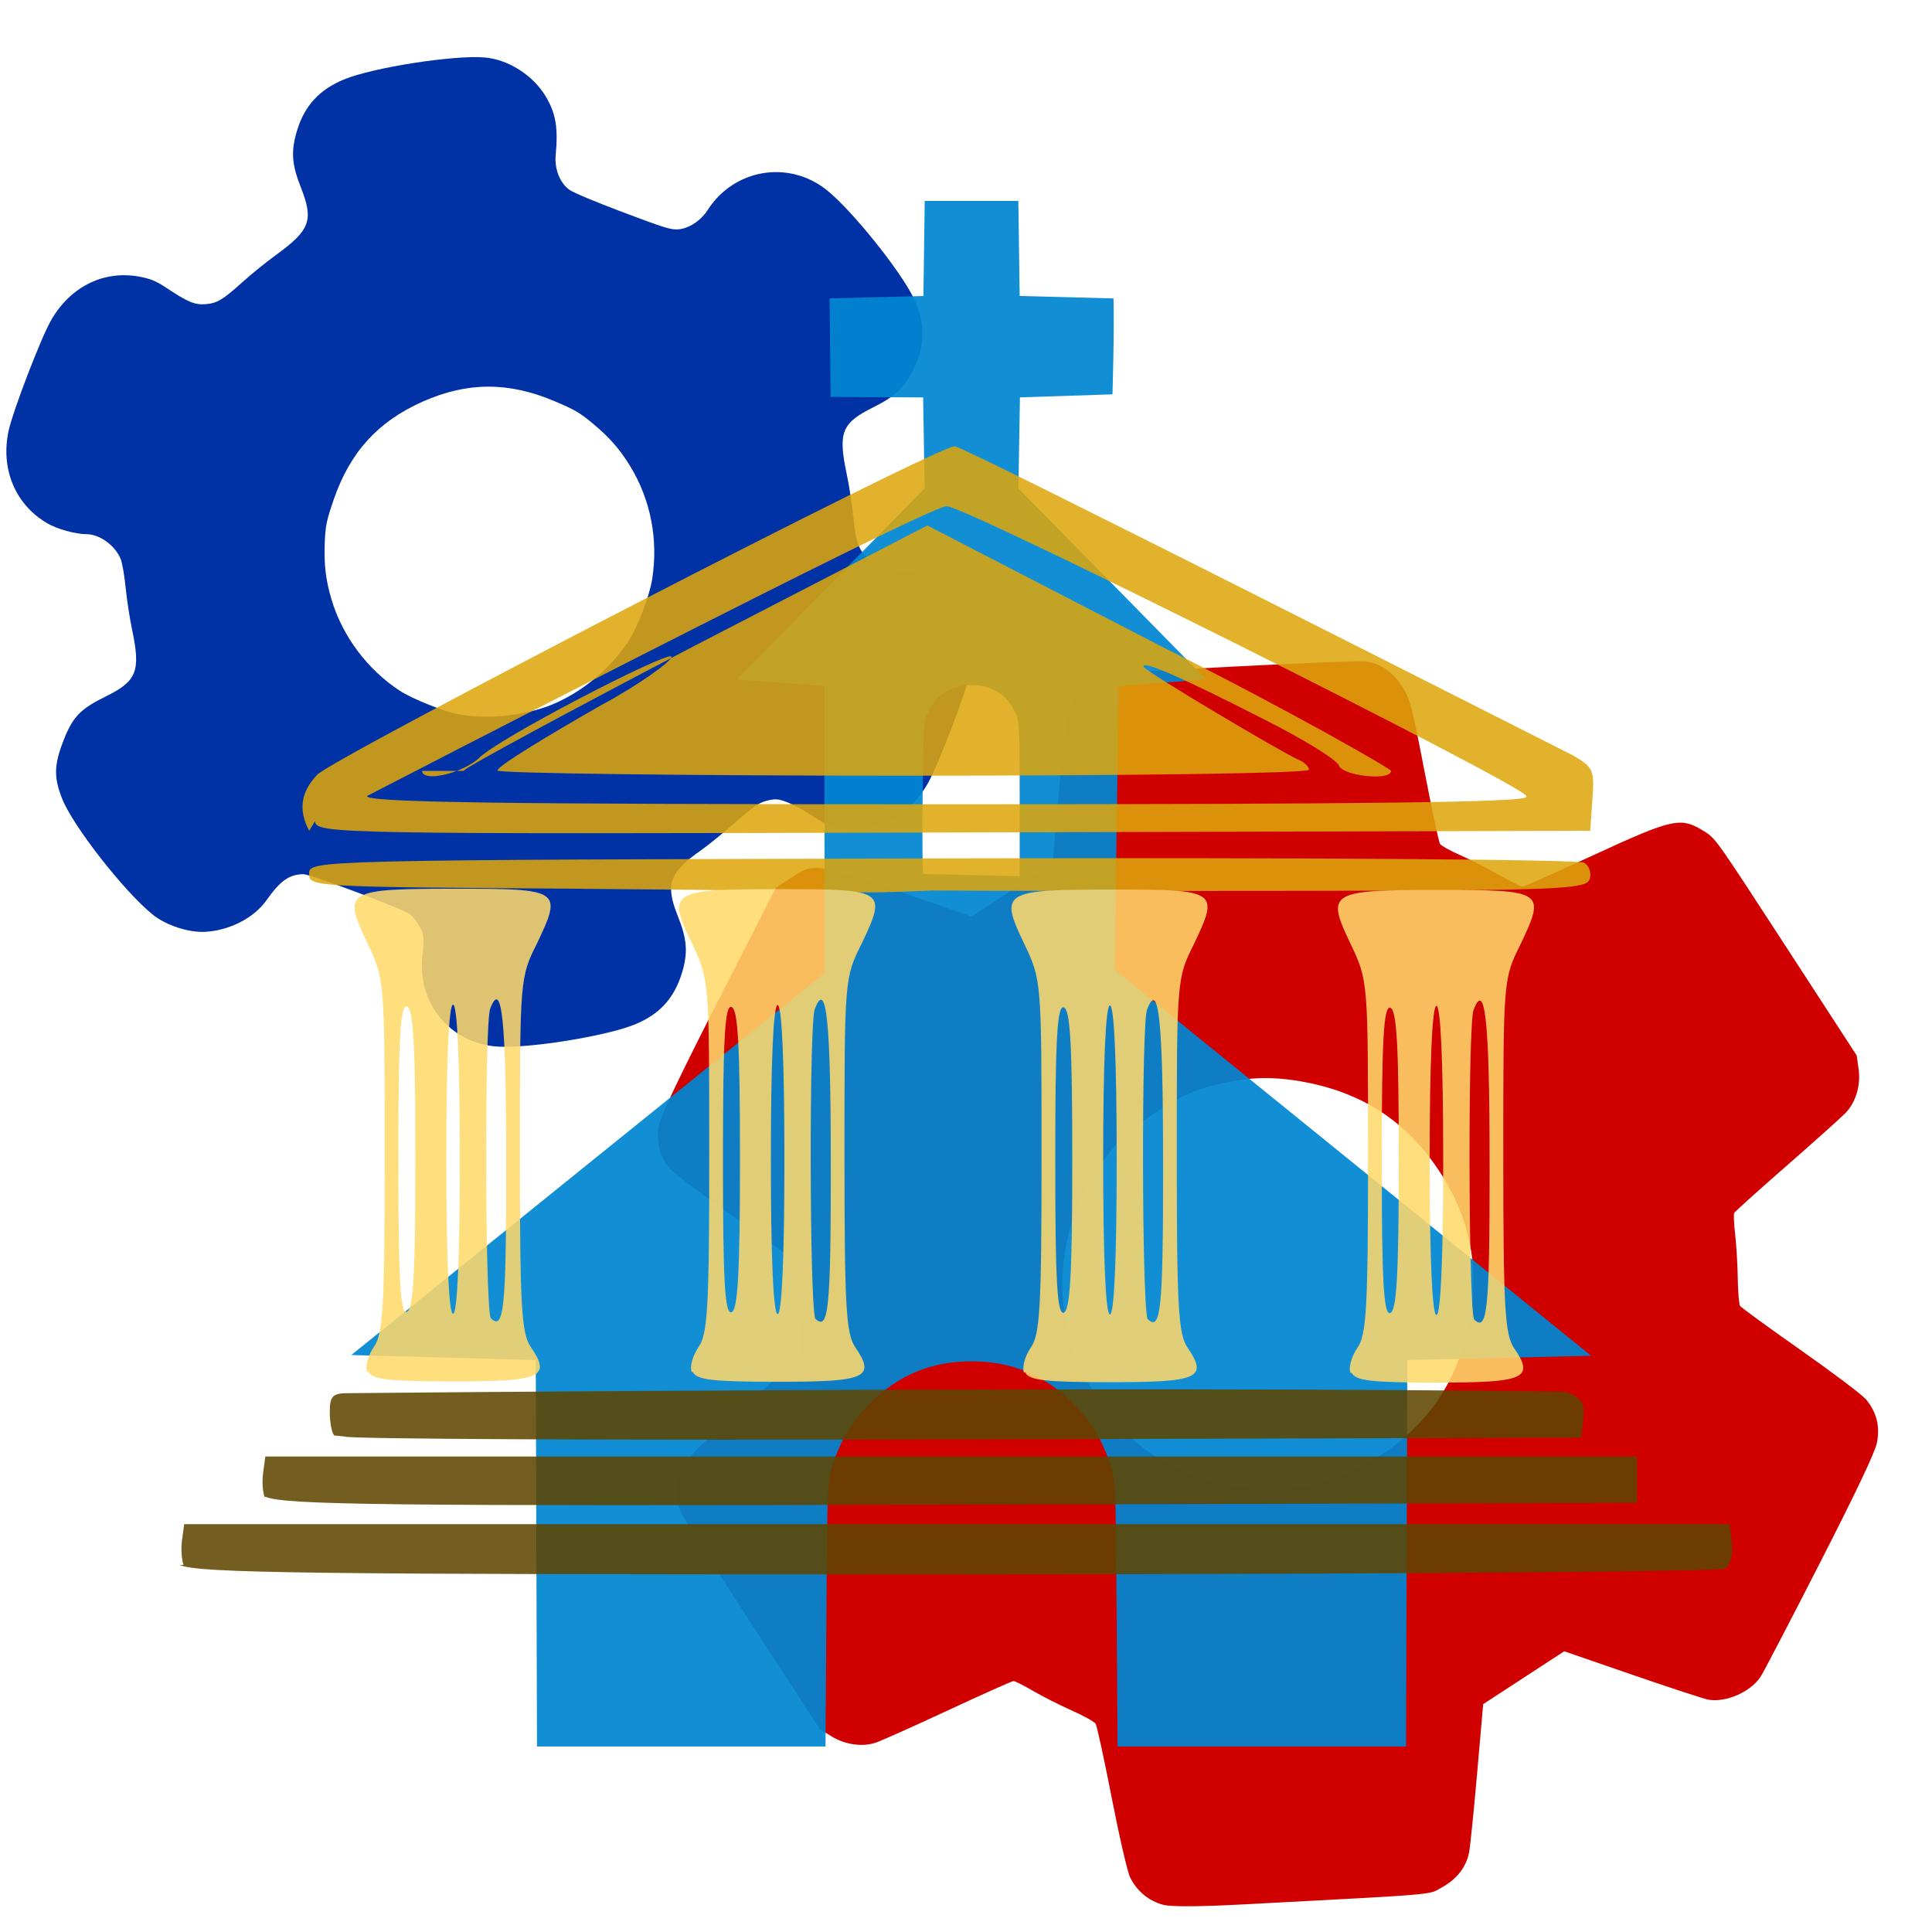 <svg version="1.1" width="100" height="100" xmlns="http://www.w3.org/2000/svg" style="background-color: rgb(213, 46, 255);" viewBox="0 0 100 100"><svg viewBox="0 0 100 100" width="100" height="100" version="1.1" ica="0" data-fname="herr-engranaje_4.svg" style="background-color: rgb(213, 46, 255);"><g transform="translate(26 26.5) scale(0.8) rotate(57 50.028 49.999)" ytranslate="26.5" xtranslate="26" scale="0.8"><path style="fill: #d10000;" d="m 40.642 90.065 c -1.748 -0.792 -1.899 -1.175 -2.728 -6.941 c -0.376 -2.615 -0.73 -4.829 -0.787 -4.92 c -0.056 -0.091 -0.642 -0.44 -1.302 -0.775 c -0.66 -0.335 -1.759 -0.966 -2.443 -1.402 c -0.684 -0.436 -1.354 -0.793 -1.489 -0.793 c -0.135 0 -2.177 0.776 -4.538 1.724 c -2.361 0.948 -4.59 1.766 -4.954 1.818 c -0.994 0.141 -2.017 -0.21 -2.773 -0.952 c -0.443 -0.435 -1.932 -2.864 -4.701 -7.668 l -4.052 -7.032 v -1.198 c 0 -1.08 0.046 -1.264 0.471 -1.868 c 0.289 -0.412 1.923 -1.805 4.233 -3.611 l 3.762 -2.94 l -0.014 -3.127 l -0.014 -3.127 l -3.747 -2.931 c -2.25 -1.76 -3.932 -3.194 -4.209 -3.589 c -0.523 -0.744 -0.724 -2.153 -0.427 -3.003 c 0.23 -0.66 7.937 -13.973 8.425 -14.553 c 0.647 -0.769 1.534 -1.141 2.693 -1.13 c 0.921 0.009 1.414 0.172 5.308 1.752 c 2.361 0.958 4.407 1.742 4.548 1.742 c 0.14 0 0.739 -0.318 1.33 -0.706 s 1.688 -1.023 2.438 -1.41 c 0.75 -0.387 1.405 -0.772 1.456 -0.854 c 0.051 -0.082 0.404 -2.294 0.784 -4.916 c 0.837 -5.776 0.986 -6.155 2.732 -6.946 c 0.68 -0.308 0.985 -0.319 9.063 -0.321 l 8.36 -0.002 l 0.792 0.369 c 0.975 0.454 1.712 1.318 1.934 2.269 c 0.092 0.395 0.448 2.675 0.79 5.067 c 0.342 2.392 0.663 4.415 0.713 4.496 c 0.05 0.081 0.596 0.4 1.213 0.707 c 0.617 0.308 1.727 0.939 2.466 1.403 c 0.74 0.464 1.445 0.843 1.567 0.843 c 0.122 0 2.154 -0.777 4.515 -1.726 c 2.361 -0.949 4.609 -1.766 4.996 -1.814 c 1.055 -0.132 1.972 0.181 2.739 0.934 c 0.46 0.452 1.854 2.717 4.53 7.36 c 2.126 3.689 3.962 6.939 4.08 7.222 c 0.457 1.095 0.172 2.783 -0.613 3.623 c -0.189 0.202 -1.999 1.66 -4.022 3.24 l -3.678 2.872 l 0.006 3.13 l 0.006 3.13 l 3.516 2.747 c 1.934 1.511 3.744 2.965 4.022 3.232 c 0.709 0.68 1.032 1.613 0.95 2.743 c -0.072 1.001 0.365 0.183 -6.051 11.31 c -1.468 2.546 -2.431 4.045 -2.83 4.406 c -0.714 0.645 -1.677 0.944 -2.654 0.823 c -0.387 -0.048 -2.629 -0.864 -4.983 -1.814 c -2.354 -0.95 -4.408 -1.727 -4.565 -1.727 c -0.157 0 -0.868 0.378 -1.58 0.841 c -0.712 0.462 -1.799 1.093 -2.416 1.403 c -0.617 0.309 -1.163 0.629 -1.213 0.71 c -0.05 0.082 -0.373 2.14 -0.717 4.575 c -0.344 2.434 -0.702 4.718 -0.795 5.074 c -0.235 0.896 -0.984 1.746 -1.924 2.184 l -0.792 0.369 l -8.36 -0.002 c -8.079 -0.002 -8.384 -0.013 -9.063 -0.321 Z m 11.723 -26.617 c 2.602 -0.552 4.802 -1.754 6.724 -3.676 c 2.623 -2.623 3.893 -5.683 3.893 -9.384 s -1.269 -6.761 -3.893 -9.384 s -5.683 -3.893 -9.384 -3.893 s -6.761 1.269 -9.384 3.893 c -1.42 1.42 -2.331 2.783 -2.979 4.46 c -0.775 2.006 -0.96 3.162 -0.876 5.472 c 0.064 1.754 0.144 2.239 0.582 3.554 c 1.512 4.54 5.285 7.929 9.966 8.954 c 1.217 0.266 4.108 0.27 5.351 0.006 Z" idkol="ikol0"/></g></svg><svg viewBox="0 0 100 100" width="100" height="100" version="1.1" ica="1" data-fname="herr-engranaje2_4.svg" style="background-color: rgb(213, 46, 255);"><g transform="translate(-6.5 -3.5) scale(0.64) rotate(21 50.034 49.999)" ytranslate="-3.5" xtranslate="-6.5" scale="0.64"><path style="fill: #0032a6;" d="m 34.838 87.331 c -2.842 -0.937 -8.524 -4.353 -10.133 -6.091 c -1.263 -1.365 -1.607 -2.31 -1.602 -4.409 c 0.005 -2.088 0.347 -2.906 1.924 -4.607 c 1.891 -2.04 1.901 -2.917 0.062 -5.761 c -0.518 -0.801 -1.295 -2.161 -1.727 -3.023 s -0.969 -1.763 -1.193 -2.004 c -0.807 -0.867 -2.306 -1.274 -3.3 -0.896 c -0.847 0.322 -2.357 0.468 -3.282 0.318 c -2.966 -0.483 -5.129 -2.75 -5.606 -5.875 c -0.251 -1.643 -0.249 -7.927 0.003 -9.554 c 0.494 -3.195 2.625 -5.434 5.615 -5.9 c 0.811 -0.126 1.241 -0.104 2.214 0.113 c 1.997 0.445 2.599 0.458 3.396 0.072 c 0.83 -0.402 1.157 -0.826 2.153 -2.786 c 0.407 -0.801 1.174 -2.127 1.705 -2.946 c 1.876 -2.896 1.863 -3.726 -0.09 -5.853 c -1.365 -1.487 -1.81 -2.469 -1.924 -4.248 c -0.131 -2.047 0.524 -3.674 2.068 -5.134 c 1.854 -1.754 7.643 -5.074 10.019 -5.748 c 1.84 -0.521 4.165 -0.037 5.718 1.191 c 1.24 0.98 1.849 2.009 2.433 4.111 c 0.306 1.099 1.124 1.997 2.045 2.243 c 0.376 0.101 2.236 0.157 4.695 0.143 c 3.618 -0.021 4.14 -0.056 4.678 -0.314 c 0.785 -0.377 1.448 -1.306 1.66 -2.325 c 0.799 -3.843 4.624 -6.111 8.36 -4.957 c 2.427 0.75 7.942 3.953 9.75 5.663 c 1.536 1.453 2.191 3.083 2.06 5.127 c -0.114 1.779 -0.559 2.761 -1.924 4.248 c -1.969 2.145 -1.98 2.935 -0.084 5.864 c 0.503 0.777 1.27 2.119 1.704 2.982 c 0.907 1.805 1.331 2.32 2.261 2.742 c 0.796 0.361 1.514 0.386 2.556 0.089 c 1.869 -0.532 3.154 -0.438 4.853 0.358 c 1.949 0.912 3.316 2.86 3.697 5.266 c 0.256 1.621 0.258 7.889 0.003 9.554 c -0.486 3.168 -2.593 5.411 -5.543 5.9 c -0.852 0.141 -1.22 0.122 -2.254 -0.116 c -0.68 -0.157 -1.671 -0.289 -2.202 -0.293 c -0.83 -0.007 -1.061 0.058 -1.641 0.466 c -0.558 0.392 -0.868 0.842 -1.782 2.585 c -0.609 1.161 -1.409 2.554 -1.777 3.096 c -1.74 2.562 -1.711 3.588 0.158 5.604 c 1.392 1.501 1.864 2.512 1.974 4.224 c 0.136 2.125 -0.501 3.737 -2.059 5.21 c -1.808 1.71 -7.323 4.913 -9.75 5.663 c -3.652 1.128 -7.336 -0.961 -8.289 -4.699 c -0.142 -0.558 -0.356 -1.204 -0.475 -1.437 c -0.259 -0.504 -1.054 -1.122 -1.705 -1.325 c -0.641 -0.2 -8.661 -0.142 -9.171 0.066 c -1.073 0.437 -1.549 1.152 -2.038 3.065 c -0.426 1.664 -1.881 3.3 -3.662 4.115 c -1.251 0.573 -3.203 0.669 -4.55 0.225 Z m 17.384 -23.982 c 2.464 -0.455 5.347 -1.993 7.075 -3.773 c 1.762 -1.815 3.07 -4.259 3.588 -6.703 c 0.285 -1.346 0.28 -3.936 -0.01 -5.317 c -0.664 -3.159 -2.423 -5.976 -4.936 -7.907 c -1.278 -0.982 -2.417 -1.581 -4.075 -2.142 c -1.29 -0.437 -1.751 -0.512 -3.521 -0.572 c -4.046 -0.138 -7.158 1.071 -9.954 3.867 c -2.796 2.796 -4.005 5.908 -3.867 9.954 c 0.06 1.769 0.135 2.231 0.572 3.521 c 0.561 1.658 1.16 2.798 2.142 4.075 c 1.893 2.464 4.723 4.252 7.793 4.926 c 1.192 0.261 3.962 0.3 5.192 0.073 Z" idkol="ikol0"/></g></svg><svg viewBox="0 0 100 100" width="100" height="100" version="1.1" ica="2" data-fname="edif-iglesia_0.svg" style="background-color: rgb(213, 46, 255);"><g style="opacity: 0.93;" transform="translate(0) scale(1) rotate(0)" ytranslate="0" xtranslate="0" scale="1.0"><path style="fill: #0086d1;" d="m 27.731 70.399 l -9.548 -0.263 l 24.496 -19.77 l -0.005 -14.846 l -4.528 -0.358 l 9.713 -9.882 l -0.078 -4.71 l -4.79 -0.026 l -0.052 -5.097 l 4.856 -0.128 l 0.069 -4.92 h 4.845 l 0.069 4.92 l 4.856 0.128 c 0.05 1.564 -0.052 4.963 -0.052 4.963 l -4.79 0.159 l -0.078 4.71 l 9.713 9.882 l -4.528 0.358 l -0.201 14.674 l 24.657 19.98 l -9.513 0.225 l -0.065 20 h -14.933 l -0.047 -6.869 c -0.046 -6.767 -0.051 -6.882 -0.341 -7.756 c -0.436 -1.312 -0.985 -2.208 -1.924 -3.141 c -1.484 -1.473 -3.17 -2.17 -5.246 -2.17 c -2.079 0 -3.783 0.704 -5.246 2.166 c -0.941 0.941 -1.491 1.84 -1.924 3.145 c -0.29 0.874 -0.295 0.989 -0.341 7.756 l -0.047 6.869 h -14.933 Z m 25.048 -29.074 c 0 -3.871 -0.011 -4.045 -0.274 -4.537 c -0.336 -0.627 -0.618 -0.89 -1.228 -1.145 c -0.6 -0.251 -1.38 -0.251 -1.98 0 c -0.61 0.255 -0.892 0.518 -1.228 1.145 c -0.26 0.485 -0.276 0.71 -0.314 4.39 c -0.022 2.134 -0.009 3.961 0.029 4.06 l 4.995 0.112 Z" idkol="ikol0"/></g></svg><svg width="100" height="100" version="1.1" viewBox="0 0 100 100" data-fname="monu-partenon_0.svg" ica="3" style="background-color: rgb(213, 46, 255);"><g transform="translate(0,0) scale(1,1) rotate(0,50,50)" scale="1.0" xtranslate="0" ytranslate="0" style="opacity: 0.87;"><path d="m30 46c-14-.089-14-.1-14-.79s.26-.7 33-.78c18-.047 33 .051 33 .23.27.17.39.56.27.87-.19.5-1.8.56-15 .58-8.3.012-17 .003-19-.019-5.3.21-.65.039-18-.085zm-14-3c-.57-1.1-.43-2 .42-2.9.79-.86 32-17 33-17 .47.003 30 15 32 16 1.1.64 1.1.8 1 2.3l-.11 1.6-33 .089c-32 .087-33 .075-33-.59zm63-1.8c-.2-.59-29-15-30-15-1-.001-30 15-30 15-.11.33 6.5.43 30 .43 22 0 30-.11 30-.38zm-55-1.3c.004-.14 5.5-3.1 12-6.5l12-6.2 12 6.2c6.8 3.4 12 6.4 12 6.5.011.53-2.5.27-2.7-.28-.11-.3-1.9-1.4-3.9-2.4-4.3-2.2-6.4-3.1-6.2-2.7.19.3 7.1 4.4 8 4.8.3.12.55.35.55.52 0 .18-8.7.31-21 .31-11 0-21-.12-21-.27 0-.23 2.6-1.8 5.4-3.4 1.8-.96 3.7-2.3 3.6-2.5-.26-.26-9.1 4.3-10 5.3-.97.81-2.9 1.2-2.9.62z" style="fill:#dea70d" idkol="ikol0"/><path d="m19 71c-.11-.28.055-.86.36-1.3.47-.67.55-2.1.55-9.9 0-9.1-.001-9.1-.9-11-1.3-2.7-1.1-2.8 4.6-2.8 5.4 0 5.5.065 4.2 2.8-.9 1.8-.9 1.8-.9 11 0 7.8.082 9.2.55 9.9 1.1 1.6.54 1.8-4 1.8-3.4 0-4.2-.1-4.4-.51zm2.5-11c0-5.9-.1-7.8-.44-7.9-.34-.11-.44 1.6-.44 7.9s.095 8 .44 7.9c.33-.11.44-2 .44-7.9zm2.3 0c0-5.1-.13-8-.35-8s-.35 2.9-.35 8 .13 8 .35 8 .35-2.9.35-8zm2.4.021c0-7.2-.23-9.4-.83-7.8-.29.75-.27 15 .022 16 .69.69.81-.46.81-7.8zm9.6 11c-.11-.28.055-.86.36-1.3.47-.67.55-2.1.55-9.9 0-9.1-.001-9.1-.9-11-1.3-2.7-1.1-2.8 4.6-2.8 5.4 0 5.5.065 4.2 2.8-.9 1.8-.9 1.8-.9 11 0 7.8.082 9.2.55 9.9 1.1 1.6.54 1.8-4 1.8-3.4 0-4.2-.1-4.4-.51zm2.5-11c0-5.9-.1-7.8-.44-7.9-.34-.11-.44 1.6-.44 7.9s.095 8 .44 7.9c.33-.11.44-2 .44-7.9zm2.3 0c0-5.1-.13-8-.35-8s-.35 2.9-.35 8 .13 8 .35 8 .35-2.9.35-8zm2.4.021c0-7.2-.23-9.4-.83-7.8-.29.75-.27 15 .022 16 .69.69.81-.46.81-7.8zm10 11c-.11-.28.055-.86.36-1.3.47-.67.55-2.1.55-9.9 0-9.1-.001-9.1-.9-11-1.3-2.7-1.1-2.8 4.6-2.8 5.4 0 5.5.065 4.2 2.8-.9 1.8-.9 1.8-.9 11 0 7.8.082 9.2.55 9.9 1.1 1.6.54 1.8-4 1.8-3.4 0-4.2-.1-4.4-.51zm2.5-11c0-5.9-.1-7.8-.44-7.9-.34-.11-.44 1.6-.44 7.9s.095 8 .44 7.9c.33-.11.44-2 .44-7.9zm2.3 0c0-5.1-.13-8-.35-8s-.35 2.9-.35 8 .13 8 .35 8 .35-2.9.35-8zm2.4.021c0-7.2-.23-9.4-.83-7.8-.29.75-.27 15 .022 16 .69.69.81-.46.81-7.8zm9.7 11c-.11-.28.055-.86.36-1.3.47-.67.55-2.1.55-9.9 0-9.1-.001-9.1-.9-11-1.3-2.7-1.1-2.8 4.6-2.8 5.4 0 5.5.065 4.2 2.8-.9 1.8-.9 1.8-.9 11 0 7.8.082 9.2.55 9.9 1.1 1.6.54 1.8-4 1.8-3.4 0-4.2-.1-4.4-.51zm2.5-11c0-5.9-.1-7.8-.44-7.9-.34-.11-.44 1.6-.44 7.9s.095 8 .44 7.9c.33-.11.44-2 .44-7.9zm2.3 0c0-5.1-.13-8-.35-8s-.35 2.9-.35 8 .13 8 .35 8 .35-2.9.35-8zm2.4.021c0-7.2-.23-9.4-.83-7.8-.29.75-.27 15 .022 16 .69.69.81-.46.81-7.8z" style="fill:#ffd96b" idkol="ikol1"/><path d="m9.5 81c-.1-.27-.14-.86-.076-1.3l.11-.81h80l.11 1c.065.57-.085 1.1-.35 1.3-.25.16-18 .29-40 .3-34 .007-39-.063-40-.49zm4.2-3.5c-.11-.27-.14-.86-.077-1.3l.11-.81h71v2.4l-35 .089c-30 .076-35 .019-36-.41zm3.6-3.2c-.13-.13-.23-.68-.23-1.2 0-.84.14-.99.96-.99 0 0 40-.39 63-.076.86.32 1 .56.92 1.4l-.11.98-32 .089c-18 .049-32-.016-32-.15z" style="fill:#5e4500" idkol="ikol2"/></g></svg></svg>